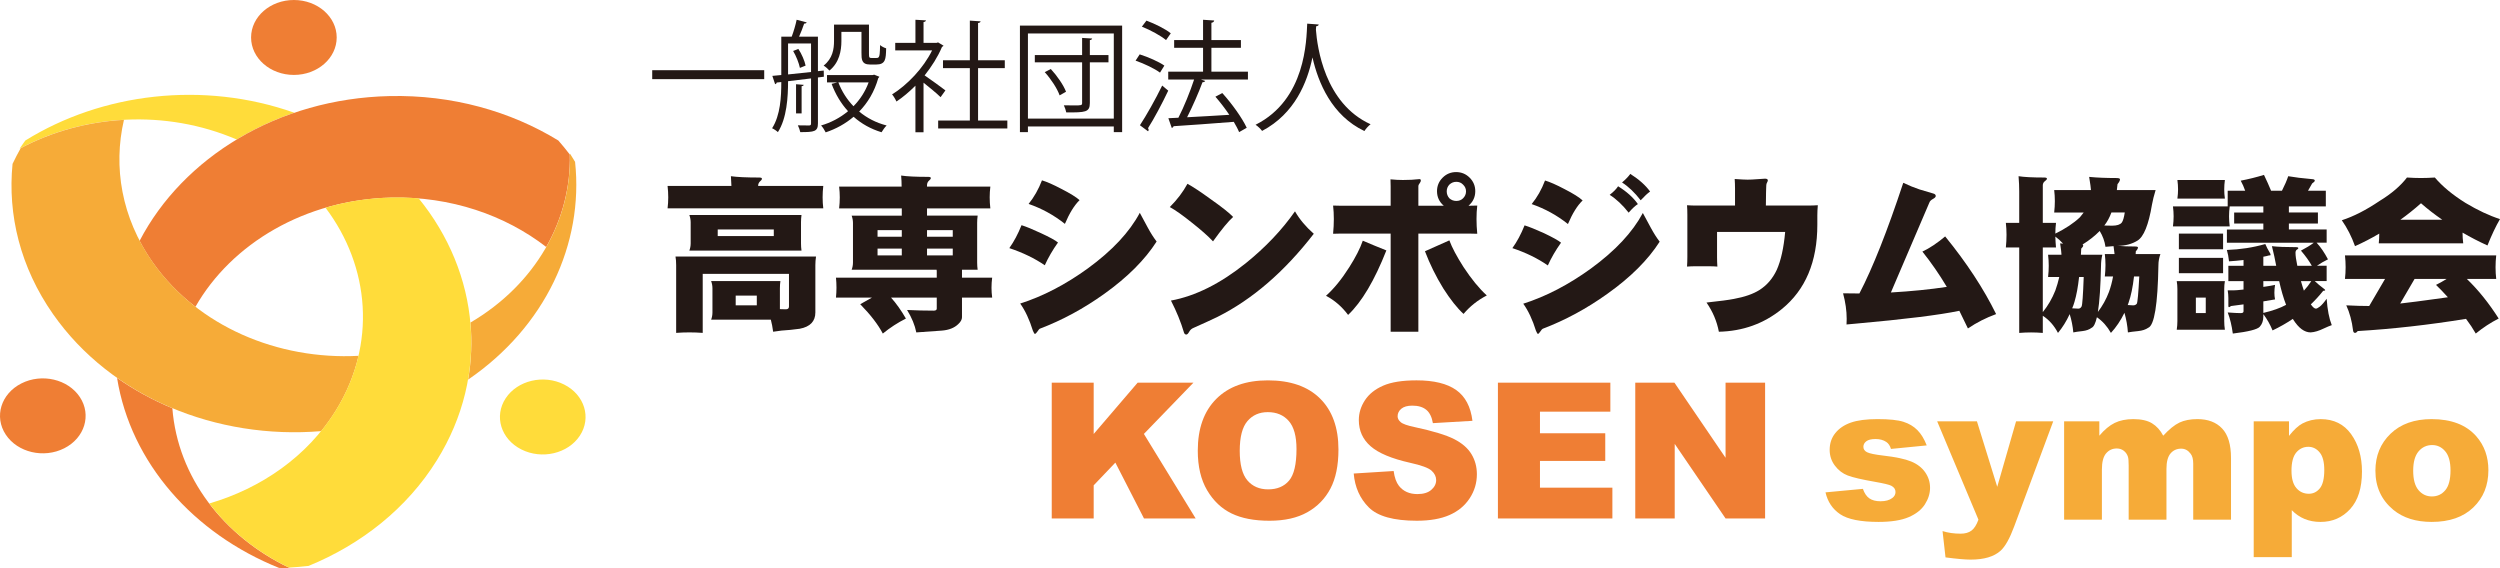<?xml version="1.0" encoding="UTF-8"?>
<svg xmlns="http://www.w3.org/2000/svg" id="_レイヤー_1" viewBox="0 0 358.936 81.574">
  <defs>
    <style>.cls-1{fill:#ffdc3a;}.cls-2{fill:#f6ab38;}.cls-3{fill:#ef7e34;}.cls-4{fill:#231815;}</style>
  </defs>
  <path class="cls-1" d="m3.423,20.476c.007-.014.014-.026.022-.039-.203.283-.399.57-.595.859-.011.017-.024.033-.035.05l.003-.001.139-.072c9.149-4.86,20.812-5.625,31.017-1.247,2.56-1.545,5.331-2.839,8.275-3.843-13.055-4.614-27.599-2.844-38.617,3.994-.071.098-.139.201-.208.3Z"></path>
  <path class="cls-3" d="m40.47,81.549c-.017,0-.033.002-.05.002.382.012.764.018,1.147.022.022,0,.045.001.067.001l-.003-.001-.142-.07c-9.384-4.505-15.971-12.963-16.742-22.887-2.808-1.168-5.475-2.622-7.939-4.351,1.962,12.202,10.985,22.342,23.259,27.275.134.005.268.005.401.009Z"></path>
  <path class="cls-3" d="m56.183,28.37c8.511-.192,16.331,2.513,22.239,7.088,2.332-4.111,3.5-8.674,3.385-13.273-.518-.682-1.068-1.351-1.643-2.011-6.855-4.195-15.24-6.583-24.242-6.38-16.029.362-29.645,8.818-35.878,20.783.539,1.031,1.152,2.046,1.845,3.038,1.726,2.466,3.817,4.615,6.17,6.435,5.17-9.066,15.745-15.399,28.125-15.68Z"></path>
  <path class="cls-2" d="m82.374,22.93c.009.012.019.024.027.036-.179-.295-.365-.589-.553-.88-.011-.017-.021-.035-.032-.052v.003l.002.142c.235,9.364-4.84,18.587-14.274,24.134.248,2.713.142,5.462-.336,8.194,11.093-7.588,16.614-19.498,15.358-31.269-.063-.103-.13-.205-.192-.308Z"></path>
  <path class="cls-2" d="m21.901,37.608c-4.445-6.355-5.679-13.636-4.105-20.401-5.234.287-10.333,1.684-14.826,4.07-.416.733-.804,1.485-1.169,2.251-.722,7.293,1.108,14.844,5.81,21.566,8.372,11.969,23.547,18.062,38.501,16.804.751-.924,1.448-1.896,2.083-2.917,1.577-2.541,2.658-5.2,3.283-7.894-11.556.615-23.11-4.234-29.577-13.479Z"></path>
  <path class="cls-1" d="m48.182,58.976c-4.065,6.547-10.652,11.122-18.133,13.312,2.901,3.824,6.832,6.99,11.44,9.202.933-.052,1.871-.133,2.812-.239,7.577-3.1,14.134-8.261,18.433-15.187,7.656-12.33,6.098-26.879-2.624-37.586-1.29-.107-2.601-.15-3.929-.12-3.303.075-6.474.585-9.451,1.459,6.386,8.452,7.365,19.634,1.451,29.159Z"></path>
  <ellipse class="cls-3" cx="42.195" cy="5.379" rx="6.146" ry="5.379"></ellipse>
  <path class="cls-3" d="m3.074,55.048c2.939-1.486,6.699-.605,8.396,1.969,1.697,2.572.69,5.863-2.25,7.348-2.94,1.485-6.699.603-8.396-1.969-1.697-2.574-.69-5.863,2.25-7.348Z"></path>
  <path class="cls-1" d="m74.852,64.527c-2.94-1.486-3.947-4.775-2.249-7.348,1.696-2.572,5.455-3.455,8.396-1.969,2.939,1.486,3.946,4.776,2.249,7.348-1.698,2.574-5.456,3.455-8.396,1.969Z"></path>
  <path class="cls-3" d="m151.002,54.943h6.023v7.366l6.31-7.366h8.011l-7.113,7.357,7.432,12.135h-7.418l-4.11-8.016-3.112,3.26v4.757h-6.023v-19.492Z"></path>
  <path class="cls-3" d="m171.97,64.702c0-3.183.886-5.66,2.659-7.433s4.241-2.659,7.406-2.659c3.244,0,5.744.871,7.499,2.613,1.755,1.742,2.633,4.181,2.633,7.319,0,2.279-.384,4.146-1.15,5.604-.767,1.458-1.875,2.593-3.324,3.404-1.449.811-3.256,1.216-5.418,1.216-2.199,0-4.018-.35-5.458-1.05-1.441-.7-2.608-1.808-3.503-3.324s-1.343-3.413-1.343-5.691Zm6.024.026c0,1.968.365,3.382,1.097,4.242.731.86,1.726,1.29,2.985,1.29,1.294,0,2.296-.421,3.005-1.263.709-.842,1.063-2.353,1.063-4.534,0-1.835-.37-3.176-1.11-4.022-.74-.846-1.744-1.27-3.011-1.27-1.215,0-2.19.43-2.925,1.29-.736.86-1.103,2.283-1.103,4.268Z"></path>
  <path class="cls-3" d="m194.361,67.986l5.731-.359c.124.931.377,1.64.758,2.127.621.789,1.507,1.183,2.659,1.183.86,0,1.522-.201,1.988-.605.465-.403.698-.871.698-1.403,0-.505-.222-.958-.665-1.356-.443-.399-1.472-.775-3.085-1.13-2.641-.594-4.525-1.383-5.651-2.367-1.135-.984-1.702-2.238-1.702-3.763,0-1.002.29-1.948.871-2.839.58-.891,1.453-1.591,2.619-2.101,1.165-.509,2.763-.764,4.793-.764,2.491,0,4.39.463,5.697,1.389,1.307.926,2.085,2.4,2.333,4.421l-5.678.333c-.151-.878-.468-1.516-.95-1.915-.484-.399-1.15-.598-2.002-.598-.7,0-1.228.148-1.582.445-.355.297-.532.658-.532,1.084,0,.31.147.589.439.837.283.257.957.497,2.021.718,2.633.567,4.518,1.141,5.657,1.722,1.139.581,1.968,1.301,2.486,2.16.518.86.778,1.822.778,2.885,0,1.25-.346,2.402-1.037,3.457-.692,1.055-1.658,1.855-2.899,2.4-1.241.545-2.806.818-4.694.818-3.316,0-5.611-.638-6.888-1.915s-1.999-2.898-2.167-4.866Z"></path>
  <path class="cls-3" d="m215.063,54.943h16.142v4.161h-10.105v3.098h9.374v3.976h-9.374v3.843h10.397v4.414h-16.434v-19.492Z"></path>
  <path class="cls-3" d="m234.782,54.943h5.624l7.34,10.784v-10.784h5.677v19.492h-5.677l-7.3-10.703v10.703h-5.664v-19.492Z"></path>
  <path class="cls-2" d="m262.093,70.692l5.372-.505c.222.638.532,1.095.931,1.369.399.275.931.412,1.596.412.727,0,1.29-.155,1.689-.465.31-.23.465-.518.465-.863,0-.39-.204-.691-.612-.903-.293-.15-1.068-.336-2.327-.558-1.879-.327-3.184-.631-3.916-.909s-1.348-.751-1.848-1.415c-.501-.664-.751-1.421-.751-2.271,0-.93.27-1.731.811-2.404s1.285-1.176,2.234-1.508c.949-.332,2.22-.499,3.816-.499,1.684,0,2.927.129,3.73.386s1.472.656,2.008,1.196c.536.541.982,1.272,1.336,2.194l-5.132.505c-.133-.452-.355-.785-.665-.998-.426-.283-.94-.425-1.542-.425-.612,0-1.057.108-1.336.326-.279.217-.419.48-.419.79,0,.345.177.607.532.783.354.177,1.126.337,2.313.478,1.799.204,3.138.487,4.015.85.878.363,1.549.881,2.015,1.554s.698,1.413.698,2.218c0,.815-.246,1.607-.738,2.378-.492.77-1.268,1.383-2.327,1.84-1.059.455-2.502.684-4.328.684-2.579,0-4.417-.368-5.511-1.104-1.095-.736-1.797-1.782-2.108-3.138Z"></path>
  <path class="cls-2" d="m278.129,60.494h5.71l2.913,9.4,2.705-9.4h5.333l-5.603,15.088c-.638,1.721-1.289,2.883-1.953,3.486-.939.851-2.371,1.277-4.293,1.277-.78,0-1.985-.106-3.615-.319l-.425-3.776c.779.248,1.647.372,2.604.372.637,0,1.153-.147,1.547-.439.394-.293.728-.817,1.003-1.571l-5.925-14.118Z"></path>
  <path class="cls-2" d="m296.358,60.494h5.052v2.061c.728-.86,1.462-1.471,2.204-1.835.741-.363,1.635-.545,2.683-.545,1.127,0,2.02.2,2.676.598.657.399,1.194.993,1.611,1.782.85-.922,1.624-1.549,2.324-1.882.699-.332,1.562-.499,2.589-.499,1.514,0,2.695.45,3.545,1.35.85.899,1.274,2.307,1.274,4.221v8.869h-5.425v-8.044c0-.638-.124-1.112-.371-1.423-.362-.487-.813-.731-1.351-.731-.636,0-1.148.231-1.537.691-.389.461-.583,1.201-.583,2.221v7.286h-5.425v-7.778c0-.62-.036-1.041-.107-1.263-.116-.354-.316-.64-.6-.857-.285-.217-.618-.326-1.001-.326-.623,0-1.134.235-1.534.705-.401.47-.601,1.241-.601,2.313v7.207h-5.425v-14.121Z"></path>
  <path class="cls-2" d="m323.575,79.986v-19.492h5.066v2.088c.7-.878,1.343-1.472,1.928-1.782.789-.417,1.662-.625,2.619-.625,1.888,0,3.349.723,4.381,2.168s1.549,3.231,1.549,5.358c0,2.349-.563,4.141-1.689,5.378-1.126,1.236-2.549,1.855-4.268,1.855-.834,0-1.594-.142-2.28-.425-.687-.284-1.301-.705-1.842-1.263v6.741h-5.465Zm5.425-12.392c0,1.117.235,1.946.705,2.486.47.541,1.064.811,1.782.811.629,0,1.157-.259,1.582-.778s.638-1.399.638-2.639c0-1.143-.222-1.983-.665-2.52s-.984-.805-1.622-.805c-.692,0-1.268.271-1.729.811-.461.541-.692,1.419-.692,2.633Z"></path>
  <path class="cls-2" d="m341.047,67.594c0-2.154.727-3.929,2.18-5.325,1.454-1.396,3.417-2.094,5.891-2.094,2.827,0,4.964.82,6.409,2.46,1.161,1.321,1.742,2.947,1.742,4.88,0,2.172-.72,3.951-2.16,5.338-1.441,1.387-3.433,2.081-5.977,2.081-2.269,0-4.104-.576-5.505-1.729-1.72-1.427-2.579-3.297-2.579-5.611Zm5.425-.013c0,1.259.255,2.189.765,2.792.509.603,1.15.904,1.921.904.78,0,1.421-.297,1.922-.891s.751-1.547.751-2.859c0-1.223-.253-2.134-.758-2.732-.505-.598-1.13-.897-1.875-.897-.789,0-1.44.304-1.954.911-.514.607-.771,1.531-.771,2.772Z"></path>
  <path class="cls-4" d="m93.642,10.079h16.08v1.285h-16.08v-1.285Z"></path>
  <path class="cls-4" d="m118.285,11.017l-.851.104v6.598c0,1.181-.538,1.25-2.535,1.25-.052-.278-.208-.695-.347-.973.764.018,1.424.018,1.597.018.226,0,.295-.069.295-.295v-6.46l-3.299.399c0,2.275-.174,5.314-1.458,7.311-.174-.174-.59-.452-.834-.556,1.198-1.875,1.32-4.532,1.32-6.633l-.66.069c-.017.139-.122.208-.226.243l-.399-1.198,1.285-.122v-5.504h1.493c.278-.73.573-1.736.712-2.431l1.441.382c-.035.104-.174.173-.365.173-.174.521-.452,1.268-.73,1.875h2.709v4.949l.834-.086.018.885Zm-5.14-4.775v4.445l3.299-.348v-4.098h-3.299Zm1.702,3.507c-.139-.677-.521-1.667-.972-2.431l.747-.295c.486.729.903,1.719,1.042,2.396l-.816.33Zm.539,2.431c-.018.104-.087.174-.295.191v3.907h-.799v-4.185l1.094.087Zm10.123-1.458l.747.295c-.035.104-.104.139-.156.191-.556,1.962-1.511,3.542-2.744,4.81,1.111.92,2.431,1.615,3.942,1.997-.243.226-.556.677-.73.972-1.545-.469-2.882-1.215-4.011-2.223-1.181,1.007-2.553,1.754-4.011,2.24-.139-.278-.416-.747-.66-.99,1.389-.399,2.726-1.094,3.872-2.049-1.007-1.094-1.806-2.431-2.361-3.924l.816-.208h-1.476v-1.06h6.564l.208-.052Zm-4.706-6.147v1.337c0,1.355-.295,3.073-1.719,4.22-.173-.208-.59-.573-.833-.712,1.302-1.024,1.493-2.396,1.493-3.542v-2.344h5.018v4.133c0,.59.035.66.382.66h.538c.156,0,.33,0,.399-.052.243-.139.243-.677.278-1.806.208.191.573.382.868.469-.035,1.545-.069,2.327-1.441,2.327h-.868c-1.233,0-1.233-.764-1.233-1.702v-2.986h-2.883Zm-.434,7.258c.486,1.285,1.233,2.448,2.17,3.42.92-.938,1.685-2.083,2.171-3.42h-4.341Z"></path>
  <path class="cls-4" d="m135.46,6.555c-.017.069-.121.139-.208.173-.608,1.441-1.494,2.831-2.501,4.098.834.556,2.535,1.806,2.986,2.153l-.694.972c-.486-.486-1.598-1.406-2.448-2.083v7.119h-1.164v-6.685c-.886.885-1.806,1.667-2.726,2.275-.122-.295-.434-.816-.625-1.025,2.188-1.355,4.498-3.768,5.748-6.32h-5.296v-1.077h2.9v-3.317l1.511.087c-.018.122-.122.208-.347.243v2.987h1.875l.208-.07.781.469Zm4.966,10.748h4.202v1.146h-9.932v-1.146h4.549v-7.519h-3.855v-1.128h3.855V2.96l1.545.104c-.017.121-.122.208-.365.243v5.349h3.838v1.128h-3.838v7.519Z"></path>
  <path class="cls-4" d="m146.437,3.672h14.673v15.298h-1.198v-.816h-12.329v.816h-1.147V3.672Zm1.147,13.354h12.329V4.801h-12.329v12.225Zm11.565-9.116v1.042h-2.674v5.835c0,1.355-.677,1.355-3.386,1.355-.052-.295-.208-.73-.347-1.024.52.018,1.024.018,1.424.018,1.077,0,1.198,0,1.198-.348v-5.835h-6.79v-1.042h6.79v-2.466l1.441.086c-.017.104-.104.191-.33.226v2.153h2.674Zm-7.015,5.782c-.33-.955-1.233-2.344-2.136-3.334l.868-.452c.903.973,1.84,2.327,2.188,3.265l-.92.521Z"></path>
  <path class="cls-4" d="m163.63,7.805c1.215.382,2.761,1.059,3.542,1.615l-.625,1.007c-.764-.573-2.292-1.302-3.507-1.719l.59-.903Zm.035,10.176c.903-1.372,2.223-3.699,3.195-5.696.695.59.782.66.869.73-.886,1.875-2.049,4.046-2.9,5.383.052.087.086.174.086.243,0,.087-.035.156-.086.208l-1.164-.868Zm.938-15.021c1.216.452,2.727,1.198,3.49,1.823l-.677.973c-.747-.625-2.24-1.441-3.473-1.928l.66-.868Zm14.569,7.328v1.128h-6.755l.625.208c-.052.104-.191.174-.399.191-.539,1.476-1.424,3.473-2.206,5.019,1.823-.104,3.959-.208,6.061-.348-.608-.903-1.32-1.823-1.997-2.604l.99-.521c1.372,1.511,2.865,3.595,3.508,4.984l-1.094.625c-.173-.434-.451-.938-.764-1.476-3.195.26-6.546.486-8.648.625-.035.139-.139.226-.26.243l-.486-1.389,1.441-.069c.799-1.545,1.702-3.786,2.257-5.487h-3.716v-1.128h5.001v-3.421h-4.15v-1.111h4.15v-2.917l1.597.104c-.017.173-.173.295-.399.33v2.483h4.237v1.111h-4.237v3.421h5.244Z"></path>
  <path class="cls-4" d="m189.332,3.515c0,.139-.139.226-.365.261l-.035.503c.191,2.448,1.233,10.558,7.849,13.562-.33.243-.694.66-.886.973-4.688-2.223-6.633-6.946-7.449-10.54h-.017c-.73,3.525-2.518,8.04-7.224,10.523-.208-.278-.573-.643-.938-.885,7.241-3.629,7.293-12.173,7.415-14.517l1.65.122Z"></path>
  <path class="cls-4" d="m104.941,25.299c.884.127,2.242.19,4.073.19.252,0,.379.056.379.166s-.079.229-.237.355c-.206.174-.308.402-.308.686h9.354c-.064.553-.095,1.098-.095,1.634s.031,1.065.095,1.586h-22.355c.063-.521.095-1.05.095-1.586s-.032-1.081-.095-1.634h9.165c-.016-.458-.04-.923-.071-1.397Zm-7.957,11.532h20.176c-.064.426-.095.837-.095,1.231v6.796c0,1.279-.75,2.06-2.249,2.344-.916.127-1.784.213-2.605.261-.379.047-.781.102-1.208.166-.079-.616-.19-1.192-.332-1.728h-8.572c.126-.332.19-.679.19-1.042v-3.458c0-.363-.064-.71-.19-1.042h9.946c-.047.332-.071.679-.071,1.042v2.984c.284.016.568.023.853.023.3,0,.45-.134.45-.402v-4.689h-12.385v8.477c-.647-.047-1.287-.071-1.918-.071s-1.263.024-1.895.071v-9.733c0-.474-.032-.884-.095-1.231Zm1.989-5.967h16.102c-.047.363-.071.71-.071,1.042v3.031c0,.363.023.71.071,1.042h-16.102c.126-.332.19-.678.19-1.042v-3.031c0-.332-.064-.679-.19-1.042Zm12.124,3.031v-.947h-8.051v.947h8.051Zm-2.439,9.946v-1.397h-3.031v1.397h3.031Z"></path>
  <path class="cls-4" d="m120.475,26.79h8.975c0-.536-.024-1.065-.071-1.586.837.127,2.139.19,3.907.19.237,0,.355.056.355.166s-.079.229-.237.355c-.206.174-.308.402-.308.686v.19h9.093c-.063.521-.095,1.034-.095,1.54,0,.537.032,1.065.095,1.586h-9.093v1.042h7.27c-.047.363-.071.71-.071,1.042v5.683c0,.363.023.71.071,1.042h-2.249v1.137h4.333c-.064.489-.095.971-.095,1.444,0,.458.031.932.095,1.421h-4.333v2.818c0,.332-.182.663-.545.995-.553.537-1.334.844-2.344.924l-3.67.26c-.205-1.042-.647-2.116-1.326-3.221,1.294.063,2.565.095,3.812.095.3,0,.45-.095.45-.284v-1.586h-6.56c.758.853,1.468,1.855,2.131,3.007-1.169.584-2.273,1.303-3.315,2.155-.679-1.295-1.76-2.7-3.244-4.215.631-.347,1.192-.663,1.681-.947h-5.162c.047-.489.071-.963.071-1.421,0-.474-.023-.955-.071-1.444h14.469v-.947c0-.079-.008-.142-.024-.19h-12.195c.127-.332.19-.679.19-1.042v-5.683c0-.332-.063-.679-.19-1.042h7.199v-1.042h-8.998c.063-.521.095-1.05.095-1.586,0-.505-.032-1.019-.095-1.54Zm5.518,7.199h3.481v-.947h-3.481v.947Zm3.481,2.676v-.971h-3.481v.971h3.481Zm3.623-3.623v.947h3.694v-.947h-3.694Zm3.694,3.623v-.971h-3.694v.971h3.694Z"></path>
  <path class="cls-4" d="m150.004,38.086c-1.453-.995-3.149-1.815-5.091-2.463.663-.931,1.247-2.028,1.752-3.292.663.205,1.586.584,2.771,1.137,1.263.584,2.084,1.034,2.463,1.35-.773,1.089-1.405,2.179-1.895,3.268Zm-.734,9.117c-.047.016-.15.142-.308.379s-.284.355-.379.355c-.063,0-.158-.15-.284-.45-.489-1.579-1.097-2.881-1.823-3.907,3.268-1.042,6.504-2.723,9.709-5.044,3.505-2.558,5.991-5.217,7.46-7.98.647,1.216,1.026,1.918,1.137,2.107.426.79.852,1.46,1.278,2.013-1.673,2.621-4.176,5.123-7.506,7.507-2.952,2.115-6.047,3.789-9.283,5.02Zm3.623-15.06c-1.563-1.247-3.3-2.202-5.21-2.865.789-.979,1.428-2.108,1.918-3.386.694.205,1.625.615,2.794,1.231,1.263.647,2.131,1.184,2.605,1.61-.758.742-1.46,1.879-2.107,3.41Z"></path>
  <path class="cls-4" d="m174.158,34.653c-.71-.758-1.728-1.658-3.055-2.7-1.294-1.042-2.344-1.784-3.149-2.226,1.058-1.058,1.902-2.17,2.534-3.339.789.426,1.91,1.169,3.363,2.226,1.594,1.121,2.66,1.965,3.197,2.534-.695.616-1.658,1.784-2.889,3.505Zm.687,10.822c-.743.363-1.911.9-3.505,1.61-.269.11-.474.299-.616.568-.142.252-.276.379-.402.379-.158,0-.269-.095-.332-.284-.442-1.5-1.066-3.031-1.871-4.594,3.505-.647,7.081-2.431,10.727-5.352,2.857-2.305,5.217-4.792,7.08-7.46.663,1.152,1.563,2.226,2.7,3.221-4.2,5.431-8.793,9.401-13.782,11.911Z"></path>
  <path class="cls-4" d="m199.046,35.955c-1.705,4.326-3.536,7.412-5.494,9.259-.884-1.184-1.942-2.099-3.173-2.747,1.137-1.01,2.25-2.376,3.339-4.097.915-1.437,1.563-2.708,1.942-3.812.995.426,2.123.892,3.386,1.397Zm13.048-2.392c-.3-.016-.663-.024-1.089-.024h-7.365v14.09h-3.978v-14.09h-7.269c-.379,0-.71.008-.995.024.142-1.468.142-2.818,0-4.049.284.016.607.023.971.023h7.293v-2.771c0-.379-.008-.718-.023-1.018.616.063,1.208.095,1.776.095.9,0,1.665-.04,2.297-.119.19-.031.284.032.284.19,0,.111-.047.229-.142.355-.142.174-.213.332-.213.474v2.794h3.647c-.647-.552-.971-1.247-.971-2.084,0-.758.268-1.405.805-1.941.537-.537,1.184-.805,1.942-.805s1.405.269,1.942.805c.536.537.805,1.184.805,1.941,0,.837-.324,1.532-.971,2.084h.213c.394,0,.742-.008,1.042-.023-.142,1.216-.142,2.565,0,4.049Zm1.373,8.856c-1.31.679-2.423,1.562-3.339,2.652-.915-.837-1.887-2.06-2.913-3.67-1.058-1.72-1.934-3.497-2.628-5.328.758-.332,1.926-.853,3.504-1.562.379,1.026,1.058,2.305,2.037,3.836,1.121,1.705,2.234,3.063,3.339,4.073Zm-2.983-14.942c0-.379-.142-.702-.426-.971-.253-.268-.577-.402-.971-.402-.379,0-.71.134-.995.402-.252.269-.379.592-.379.971s.127.71.379.995c.284.252.616.379.995.379.395,0,.718-.127.971-.379.284-.284.426-.616.426-.995Z"></path>
  <path class="cls-4" d="m222.229,38.11c-1.453-1.01-3.149-1.839-5.091-2.486.663-.915,1.247-2.005,1.752-3.268.663.206,1.586.577,2.771,1.113,1.263.6,2.084,1.058,2.463,1.373-.774,1.089-1.405,2.178-1.895,3.268Zm-.734,9.093c-.063.016-.174.142-.332.379s-.276.355-.355.355c-.064,0-.158-.15-.284-.45-.49-1.579-1.098-2.873-1.823-3.883,3.268-1.042,6.504-2.724,9.709-5.044,3.504-2.558,5.991-5.218,7.459-7.981.647,1.216,1.026,1.918,1.137,2.107.426.79.853,1.46,1.279,2.013-1.673,2.621-4.176,5.115-7.507,7.483-2.952,2.115-6.046,3.789-9.283,5.02Zm3.623-15.037c-1.562-1.247-3.299-2.202-5.21-2.865.789-.963,1.429-2.092,1.918-3.386.695.206,1.626.616,2.794,1.231,1.263.647,2.131,1.192,2.605,1.634-.758.727-1.46,1.855-2.108,3.386Zm8.714-1.634c-.868-1.105-1.776-1.958-2.723-2.558.553-.426.955-.836,1.208-1.231,1.247.774,2.194,1.627,2.841,2.558-.363.221-.805.632-1.326,1.231Zm1.729-1.776c-.853-1.105-1.745-1.958-2.676-2.558.52-.442.915-.853,1.184-1.231,1.247.79,2.194,1.634,2.842,2.534-.347.237-.797.655-1.35,1.255Z"></path>
  <path class="cls-4" d="m260.923,30.911v1.35c0,5.32-1.705,9.362-5.115,12.124-2.574,2.084-5.581,3.165-9.023,3.244-.284-1.5-.876-2.897-1.776-4.191,1.91-.205,3.221-.379,3.931-.521,1.547-.284,2.771-.71,3.67-1.279,1.073-.678,1.902-1.642,2.486-2.889.6-1.342,1.002-3.157,1.207-5.447h-9.779v3.6c0,.474.016.932.047,1.373-.363-.032-.766-.047-1.208-.047h-1.965c-.411,0-.805.016-1.184.047.031-.442.047-.915.047-1.421v-5.991c0-.521-.016-.986-.047-1.397.426.032.868.047,1.326.047h5.564v-2.463c0-.458-.016-.908-.047-1.35.9.063,1.516.095,1.847.095.363,0,.844-.024,1.445-.071.6-.047.955-.071,1.065-.071.269,0,.402.087.402.26,0,.064-.055.198-.165.402-.048.095-.071.3-.071.616,0-.015-.008.237-.023.758s-.023,1.129-.023,1.824h6.062c.488,0,.955-.016,1.397-.047-.047.521-.07,1.002-.07,1.444Z"></path>
  <path class="cls-4" d="m282.542,47.156c-.205-.411-.615-1.255-1.231-2.534-2.857.6-7.822,1.215-14.895,1.847-.284.016-.719.055-1.303.118.016-.269.023-.537.023-.805,0-1.169-.174-2.392-.52-3.67.221.016,1.002.024,2.345.024,1.909-3.663,4.01-8.959,6.299-15.89.789.379,1.562.695,2.32.947.489.158,1.152.355,1.989.592.236.064.355.182.355.355,0,.142-.135.284-.403.426-.142.079-.252.158-.331.237-.079.063-.15.182-.213.355l-5.494,12.835c2.968-.174,5.644-.442,8.027-.805-1.073-1.8-2.241-3.489-3.504-5.068,1.041-.489,2.131-1.215,3.268-2.178,3.078,3.773,5.518,7.491,7.317,11.153-1.438.521-2.787,1.208-4.05,2.06Z"></path>
  <path class="cls-4" d="m287.99,32h1.918v-4.523c0-.679-.032-1.405-.095-2.179.789.127,2.021.19,3.694.19.252,0,.379.056.379.166,0,.095-.087.205-.261.332-.222.158-.332.363-.332.615v5.399h1.895c-.064.521-.095,1.034-.095,1.539,1.452-.71,2.629-1.492,3.528-2.344.205-.237.387-.465.545-.686h-4.238c.062-.553.095-1.097.095-1.634,0-.521-.032-1.05-.095-1.586h5.28c-.016-.3-.102-.931-.261-1.895,1.105.111,2.407.166,3.907.166.348,0,.521.063.521.19,0,.174-.118.402-.355.686-.032.284-.064.568-.095.853h5.564c-.236.773-.41,1.468-.52,2.084-.489,2.92-1.192,4.649-2.107,5.186-.773.474-1.69.718-2.747.734h-.095c.758.064,1.587.095,2.486.095.3,0,.45.047.45.142,0,.142-.102.324-.308.544,0,.158-.009.292-.024.403h3.553c-.19.537-.284,1.065-.284,1.586-.095,5.652-.585,8.651-1.469,8.998-.363.252-.845.411-1.444.474-.647.063-1.137.126-1.468.19-.064-.947-.23-1.887-.498-2.818-.536,1.105-1.184,2.068-1.941,2.889-.537-.947-1.208-1.697-2.013-2.25-.205.884-.458,1.389-.758,1.516-.331.252-.773.411-1.326.474-.6.063-1.034.126-1.303.19-.079-.884-.252-1.76-.52-2.628-.474,1.026-1.034,1.926-1.682,2.7-.553-1.058-1.278-1.879-2.179-2.463v2.463c-.568-.047-1.129-.071-1.681-.071-.568,0-1.137.024-1.705.071v-12.267h-1.918c.062-.6.095-1.208.095-1.823,0-.568-.032-1.137-.095-1.705Zm5.304,12.811c.742-.915,1.342-1.95,1.8-3.102.221-.616.41-1.263.568-1.942h-1.61c.064-.537.095-1.073.095-1.61,0-.521-.031-1.05-.095-1.586h1.918v-.095c0-.174-.062-.687-.189-1.539.142.016.283.032.426.047-.348-.395-.719-.734-1.113-1.019.016.537.048,1.058.095,1.563h-1.895v9.283Zm5.21-5.044c-.158,1.437-.379,2.628-.663,3.576-.095.332-.205.639-.331.923.347.032.639.047.876.047.205,0,.363-.102.474-.308.11-.19.213-1.602.308-4.239h-.663Zm2.699,5.02c.663-.868,1.192-1.823,1.587-2.865.253-.694.45-1.436.592-2.226h-1.184c.062-.552.095-1.097.095-1.634,0-.521-.032-1.05-.095-1.586h1.397c-.032-.284-.08-.663-.143-1.137-.489.032-.876.064-1.16.095-.11-.789-.387-1.547-.829-2.273-.694.71-1.516,1.358-2.463,1.942.064.047.095.095.095.142,0,.127-.095.276-.284.45-.016.3-.031.592-.047.876h3.078c-.126.537-.19,1.065-.19,1.586-.064,2.984-.213,5.194-.45,6.63Zm1.942-14.279c-.269.726-.608,1.35-1.019,1.871.489.016.86.023,1.113.023.694,0,1.16-.15,1.397-.45.173-.237.315-.718.426-1.444h-1.918Zm3.244,9.188c-.174,1.532-.435,2.787-.781,3.766-.048.11-.087.221-.119.332.3.032.56.047.782.047.221,0,.395-.079.52-.237.11-.19.229-1.492.355-3.908h-.758Z"></path>
  <path class="cls-4" d="m311.978,29.632h7.862v-2.249h2.51c-.174-.505-.387-.986-.64-1.444,1.152-.221,2.266-.498,3.339-.829.379.79.719,1.547,1.019,2.273h1.562c.395-.773.694-1.468.9-2.084.884.158,2.044.3,3.481.426.222.016.332.087.332.213,0,.095-.127.229-.379.402l-.592,1.042h2.557v2.249h-5.304v.876h4.168v1.586h-4.168v.853h5.423v1.895h-1.444c.583.631,1.128,1.429,1.634,2.392-.553.269-1.082.576-1.587.923h1.397v2.202h-1.705c.362.348.797.71,1.302,1.089.127.079.19.158.19.237,0,.032-.095.056-.284.071-.567.71-1.16,1.358-1.775,1.942.284.41.528.615.734.615.109,0,.291-.095.544-.284.284-.221.616-.6.995-1.136.11,1.578.354,2.841.733,3.789-.284.095-.663.252-1.137.474-.71.347-1.342.537-1.894.568-.885,0-1.714-.608-2.487-1.823-.031-.064-.055-.103-.07-.119-.916.616-1.887,1.169-2.913,1.658-.331-.821-.773-1.603-1.326-2.344v.355c0,.6-.174,1.089-.52,1.468-.348.379-1.634.702-3.86.971-.158-1.169-.402-2.179-.733-3.031.836.063,1.46.095,1.87.095.269,0,.402-.087.402-.261v-.994c-.615.079-1.216.158-1.8.237-.142.11-.236.166-.283.166-.064,0-.095-.056-.095-.166v-1.137c0-.347-.032-.718-.095-1.113h.828c.269,0,.75-.039,1.444-.118v-1.208h-2.178v-2.202h2.178v-.829c-.663.079-1.357.142-2.083.19-.064-.6-.166-1.145-.309-1.634,1.91-.062,3.75-.347,5.518-.852.174.411.371.797.592,1.16.11.158.166.284.166.379,0,.063-.031.095-.095.095h-.118c-.269.079-.545.142-.829.19v1.302h1.848c-.158-.884-.363-1.823-.616-2.818.773.095,1.926.142,3.457.142.222,0,.332.047.332.142,0,.079-.079.158-.237.237-.11.095-.165.237-.165.426,0,.426.086,1.05.26,1.871h2.084c-.379-.679-.899-1.405-1.562-2.179.758-.394,1.373-.773,1.847-1.136h-12.479v-1.895h5.233v-.853h-4.191v-1.586h4.191v-.876h-4.831c-.062.49-.094.963-.094,1.421,0,.474.031.956.094,1.444h-8.146c.062-.489.095-.971.095-1.444,0-.458-.032-.931-.095-1.421Zm.545,10.727h6.914c-.064.364-.095.742-.095,1.137v4.594c0,.426.031.844.095,1.255h-6.914c.062-.411.095-.829.095-1.255v-4.594c0-.395-.032-.773-.095-1.137Zm.095-14.516h6.819c-.064.458-.095.908-.095,1.35,0,.426.031.868.095,1.326h-6.819c.062-.458.095-.9.095-1.326,0-.442-.032-.892-.095-1.35Zm.213,7.696h6.347v2.249h-6.347v-2.249Zm0,3.481h6.347v2.203h-6.347v-2.203Zm3.859,7.933v-2.226h-1.42v2.226h1.42Zm8.265-.024c1.342-.316,2.432-.703,3.269-1.16-.379-.979-.711-2.115-.995-3.41h-2.273v.829c.126-.016.237-.032.332-.047.457-.063.907-.142,1.35-.237-.064.395-.095.773-.095,1.137,0,.332.031.647.095.947-.584.095-1.145.19-1.682.284v1.657Zm5.825-3.197c.395-.426.75-.884,1.066-1.373h-1.492c.142.506.284.963.426,1.373Z"></path>
  <path class="cls-4" d="m345.58,25.488c.727.047,1.397.071,2.013.071.6,0,1.263-.024,1.989-.071,1.09,1.279,2.558,2.495,4.404,3.647,1.769,1.058,3.418,1.831,4.949,2.32-.6,1.026-1.199,2.29-1.799,3.789-1.248-.568-2.439-1.184-3.576-1.847,0,.521.031,1.034.095,1.54h-12.124c.047-.474.07-.94.07-1.397-1.152.679-2.312,1.279-3.481,1.8-.474-1.342-1.105-2.581-1.895-3.718,1.673-.537,3.481-1.46,5.423-2.771,1.705-1.042,3.015-2.163,3.931-3.363Zm-8.903,11.177h21.715c-.064.568-.095,1.137-.095,1.705s.031,1.129.095,1.681h-4.216c1.643,1.579,3.165,3.473,4.57,5.683-1.152.584-2.249,1.303-3.291,2.155-.395-.695-.86-1.397-1.397-2.108-5.367.868-10.554,1.453-15.558,1.752-.127.173-.253.261-.379.261-.158,0-.253-.119-.284-.355-.158-1.326-.481-2.526-.971-3.599,1.247.063,2.344.095,3.291.095l2.273-3.884h-5.754c.062-.552.095-1.113.095-1.681s-.032-1.137-.095-1.705Zm14.776,6.015c-.537-.6-1.105-1.192-1.705-1.776.568-.284,1.073-.568,1.516-.853h-4.594l-2.061,3.528c1.405-.158,3.055-.371,4.949-.639.679-.079,1.31-.166,1.895-.261Zm-6.82-11.13h6.015c-1.105-.758-2.123-1.547-3.055-2.368-.979.868-1.965,1.657-2.96,2.368Z"></path>
</svg>
